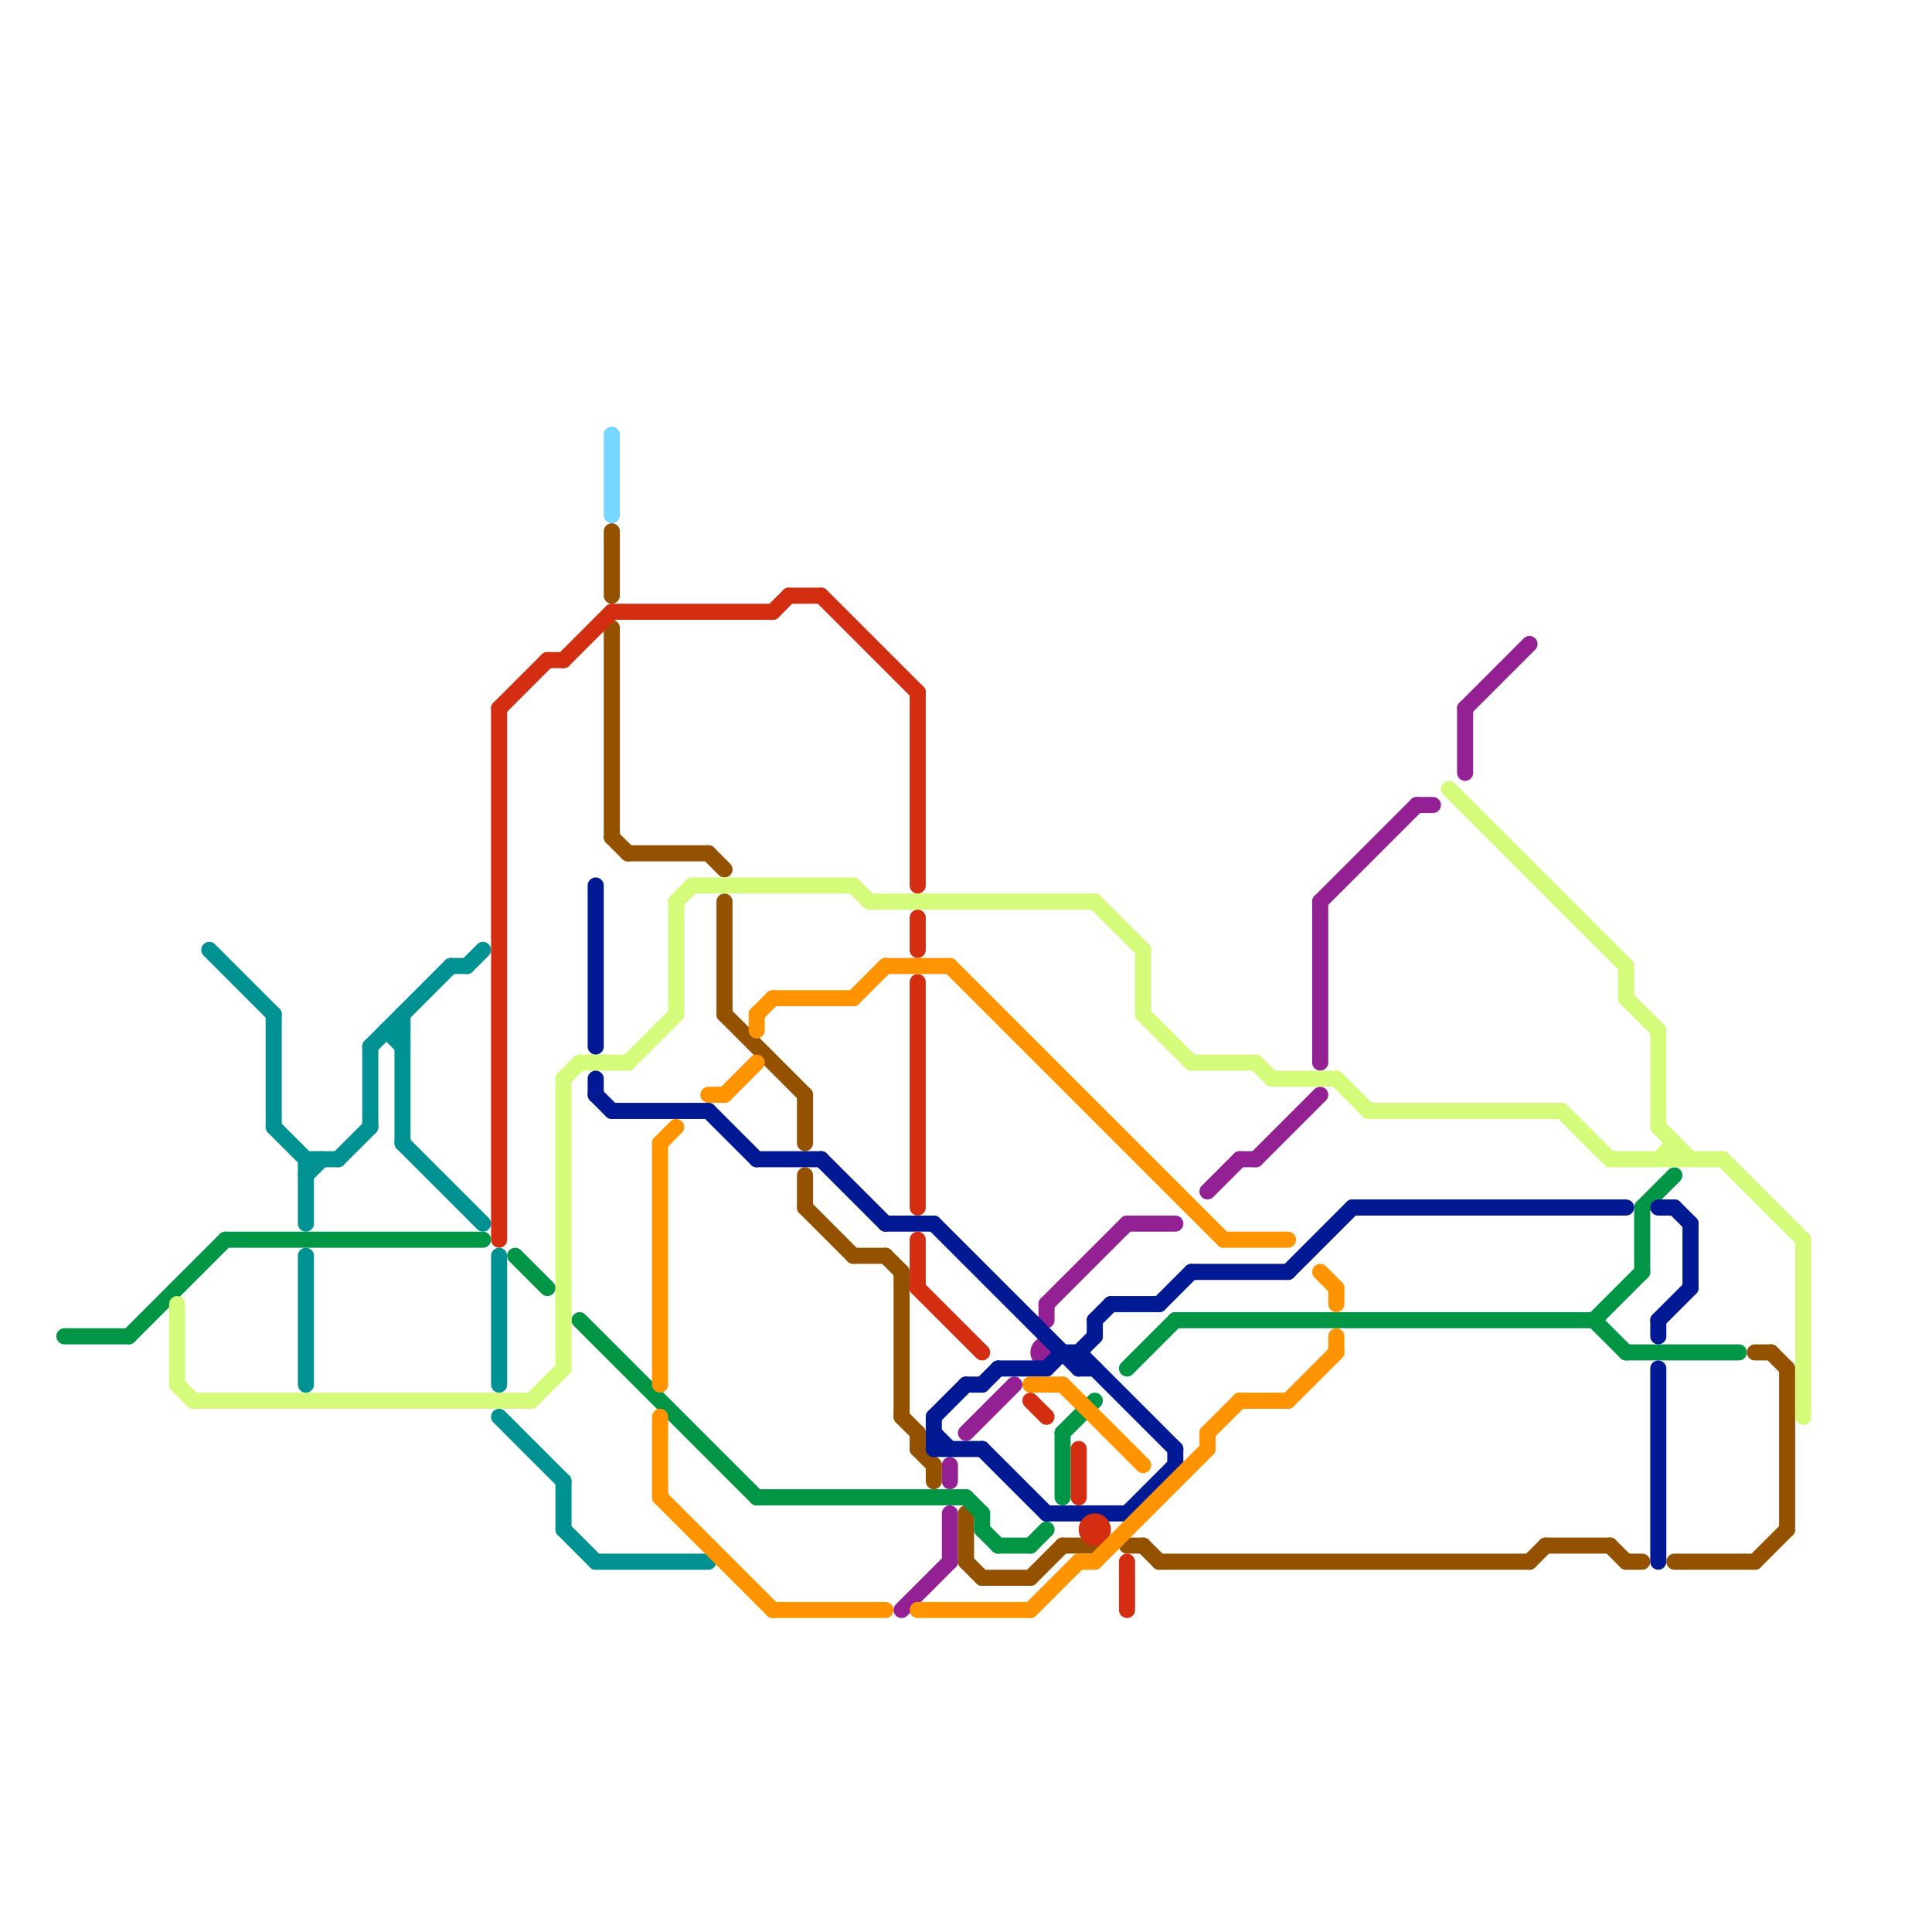 
<svg version="1.1" xmlns="http://www.w3.org/2000/svg" viewBox="0 0 120 120">
<style>text { font: 1px Helvetica; font-weight: 600; white-space: pre; dominant-baseline: central; } line { stroke-width: 1; fill: none; stroke-linecap: round; stroke-linejoin: round; } .c0 { stroke: #942193 } .c1 { stroke: #945200 } .c2 { stroke: #009645 } .c3 { stroke: #d4fb79 } .c4 { stroke: #011993 } .c5 { stroke: #009193 } .c6 { stroke: #d42e12 } .c7 { stroke: #76d6ff } .c8 { stroke: #ff9300 } .w1 { stroke-width: 1; }</style><defs><g id="wm-xf"><circle r="1.2" fill="#000"/><circle r="0.9" fill="#fff"/><circle r="0.6" fill="#000"/><circle r="0.3" fill="#fff"/></g><g id="wm"><circle r="0.6" fill="#000"/><circle r="0.3" fill="#fff"/></g></defs><line class="c0 " x1="65" y1="81" x2="70" y2="76"/><line class="c0 " x1="78" y1="72" x2="82" y2="68"/><line class="c0 " x1="82" y1="56" x2="82" y2="66"/><line class="c0 " x1="65" y1="81" x2="65" y2="82"/><line class="c0 " x1="82" y1="56" x2="88" y2="50"/><line class="c0 " x1="59" y1="94" x2="59" y2="97"/><line class="c0 " x1="70" y1="76" x2="73" y2="76"/><line class="c0 " x1="91" y1="44" x2="91" y2="48"/><line class="c0 " x1="60" y1="89" x2="63" y2="86"/><line class="c0 " x1="59" y1="91" x2="59" y2="92"/><line class="c0 " x1="56" y1="100" x2="59" y2="97"/><line class="c0 " x1="75" y1="74" x2="77" y2="72"/><line class="c0 " x1="77" y1="72" x2="78" y2="72"/><line class="c0 " x1="88" y1="50" x2="89" y2="50"/><line class="c0 " x1="91" y1="44" x2="95" y2="40"/><circle cx="65" cy="84" r="1" fill="#942193" /><line class="c1 " x1="57" y1="89" x2="57" y2="90"/><line class="c1 " x1="38" y1="33" x2="38" y2="37"/><line class="c1 " x1="50" y1="75" x2="53" y2="78"/><line class="c1 " x1="101" y1="97" x2="102" y2="97"/><line class="c1 " x1="55" y1="78" x2="56" y2="79"/><line class="c1 " x1="96" y1="96" x2="100" y2="96"/><line class="c1 " x1="104" y1="97" x2="109" y2="97"/><line class="c1 " x1="109" y1="84" x2="110" y2="84"/><line class="c1 " x1="38" y1="39" x2="38" y2="52"/><line class="c1 " x1="72" y1="97" x2="95" y2="97"/><line class="c1 " x1="95" y1="97" x2="96" y2="96"/><line class="c1 " x1="60" y1="97" x2="61" y2="98"/><line class="c1 " x1="66" y1="96" x2="68" y2="96"/><line class="c1 " x1="58" y1="91" x2="58" y2="92"/><line class="c1 " x1="111" y1="85" x2="111" y2="95"/><line class="c1 " x1="44" y1="53" x2="45" y2="54"/><line class="c1 " x1="109" y1="97" x2="111" y2="95"/><line class="c1 " x1="100" y1="96" x2="101" y2="97"/><line class="c1 " x1="38" y1="52" x2="39" y2="53"/><line class="c1 " x1="71" y1="96" x2="72" y2="97"/><line class="c1 " x1="39" y1="53" x2="44" y2="53"/><line class="c1 " x1="45" y1="63" x2="50" y2="68"/><line class="c1 " x1="70" y1="96" x2="71" y2="96"/><line class="c1 " x1="56" y1="79" x2="56" y2="88"/><line class="c1 " x1="60" y1="94" x2="60" y2="97"/><line class="c1 " x1="50" y1="68" x2="50" y2="71"/><line class="c1 " x1="61" y1="98" x2="64" y2="98"/><line class="c1 " x1="56" y1="88" x2="57" y2="89"/><line class="c1 " x1="110" y1="84" x2="111" y2="85"/><line class="c1 " x1="50" y1="73" x2="50" y2="75"/><line class="c1 " x1="57" y1="90" x2="58" y2="91"/><line class="c1 " x1="53" y1="78" x2="55" y2="78"/><line class="c1 " x1="45" y1="56" x2="45" y2="63"/><line class="c1 " x1="64" y1="98" x2="66" y2="96"/><line class="c2 " x1="14" y1="77" x2="30" y2="77"/><line class="c2 " x1="8" y1="83" x2="14" y2="77"/><line class="c2 " x1="4" y1="83" x2="8" y2="83"/><line class="c2 " x1="99" y1="82" x2="101" y2="84"/><line class="c2 " x1="60" y1="93" x2="61" y2="94"/><line class="c2 " x1="47" y1="93" x2="60" y2="93"/><line class="c2 " x1="73" y1="82" x2="99" y2="82"/><line class="c2 " x1="64" y1="96" x2="65" y2="95"/><line class="c2 " x1="99" y1="82" x2="102" y2="79"/><line class="c2 " x1="62" y1="96" x2="64" y2="96"/><line class="c2 " x1="61" y1="95" x2="62" y2="96"/><line class="c2 " x1="66" y1="89" x2="66" y2="93"/><line class="c2 " x1="32" y1="78" x2="34" y2="80"/><line class="c2 " x1="102" y1="75" x2="102" y2="79"/><line class="c2 " x1="66" y1="89" x2="68" y2="87"/><line class="c2 " x1="102" y1="75" x2="104" y2="73"/><line class="c2 " x1="61" y1="94" x2="61" y2="95"/><line class="c2 " x1="101" y1="84" x2="108" y2="84"/><line class="c2 " x1="70" y1="85" x2="73" y2="82"/><line class="c2 " x1="36" y1="82" x2="47" y2="93"/><line class="c3 " x1="54" y1="56" x2="68" y2="56"/><line class="c3 " x1="53" y1="55" x2="54" y2="56"/><line class="c3 " x1="74" y1="66" x2="78" y2="66"/><line class="c3 " x1="39" y1="66" x2="42" y2="63"/><line class="c3 " x1="11" y1="81" x2="11" y2="86"/><line class="c3 " x1="35" y1="67" x2="36" y2="66"/><line class="c3 " x1="85" y1="69" x2="97" y2="69"/><line class="c3 " x1="42" y1="56" x2="42" y2="63"/><line class="c3 " x1="11" y1="86" x2="12" y2="87"/><line class="c3 " x1="43" y1="55" x2="53" y2="55"/><line class="c3 " x1="101" y1="62" x2="103" y2="64"/><line class="c3 " x1="71" y1="63" x2="74" y2="66"/><line class="c3 " x1="35" y1="67" x2="35" y2="85"/><line class="c3 " x1="103" y1="72" x2="104" y2="71"/><line class="c3 " x1="12" y1="87" x2="33" y2="87"/><line class="c3 " x1="79" y1="67" x2="83" y2="67"/><line class="c3 " x1="83" y1="67" x2="85" y2="69"/><line class="c3 " x1="42" y1="56" x2="43" y2="55"/><line class="c3 " x1="103" y1="70" x2="105" y2="72"/><line class="c3 " x1="107" y1="72" x2="112" y2="77"/><line class="c3 " x1="97" y1="69" x2="100" y2="72"/><line class="c3 " x1="90" y1="49" x2="101" y2="60"/><line class="c3 " x1="103" y1="64" x2="103" y2="70"/><line class="c3 " x1="78" y1="66" x2="79" y2="67"/><line class="c3 " x1="68" y1="56" x2="71" y2="59"/><line class="c3 " x1="36" y1="66" x2="39" y2="66"/><line class="c3 " x1="100" y1="72" x2="107" y2="72"/><line class="c3 " x1="104" y1="71" x2="104" y2="72"/><line class="c3 " x1="112" y1="77" x2="112" y2="88"/><line class="c3 " x1="33" y1="87" x2="35" y2="85"/><line class="c3 " x1="71" y1="59" x2="71" y2="63"/><line class="c3 " x1="101" y1="60" x2="101" y2="62"/><line class="c4 " x1="61" y1="86" x2="62" y2="85"/><line class="c4 " x1="44" y1="69" x2="47" y2="72"/><line class="c4 " x1="72" y1="81" x2="74" y2="79"/><line class="c4 " x1="55" y1="76" x2="58" y2="76"/><line class="c4 " x1="69" y1="81" x2="72" y2="81"/><line class="c4 " x1="47" y1="72" x2="51" y2="72"/><line class="c4 " x1="65" y1="94" x2="70" y2="94"/><line class="c4 " x1="67" y1="84" x2="67" y2="85"/><line class="c4 " x1="67" y1="84" x2="68" y2="83"/><line class="c4 " x1="103" y1="85" x2="103" y2="97"/><line class="c4 " x1="68" y1="82" x2="69" y2="81"/><line class="c4 " x1="58" y1="90" x2="61" y2="90"/><line class="c4 " x1="62" y1="85" x2="65" y2="85"/><line class="c4 " x1="67" y1="85" x2="68" y2="85"/><line class="c4 " x1="73" y1="90" x2="73" y2="91"/><line class="c4 " x1="58" y1="76" x2="67" y2="85"/><line class="c4 " x1="51" y1="72" x2="55" y2="76"/><line class="c4 " x1="58" y1="88" x2="60" y2="86"/><line class="c4 " x1="103" y1="75" x2="104" y2="75"/><line class="c4 " x1="58" y1="89" x2="59" y2="90"/><line class="c4 " x1="37" y1="55" x2="37" y2="65"/><line class="c4 " x1="61" y1="90" x2="65" y2="94"/><line class="c4 " x1="105" y1="76" x2="105" y2="80"/><line class="c4 " x1="80" y1="79" x2="84" y2="75"/><line class="c4 " x1="66" y1="84" x2="67" y2="84"/><line class="c4 " x1="84" y1="75" x2="101" y2="75"/><line class="c4 " x1="37" y1="67" x2="37" y2="68"/><line class="c4 " x1="38" y1="69" x2="44" y2="69"/><line class="c4 " x1="67" y1="84" x2="73" y2="90"/><line class="c4 " x1="60" y1="86" x2="61" y2="86"/><line class="c4 " x1="74" y1="79" x2="80" y2="79"/><line class="c4 " x1="70" y1="94" x2="73" y2="91"/><line class="c4 " x1="104" y1="75" x2="105" y2="76"/><line class="c4 " x1="103" y1="82" x2="103" y2="83"/><line class="c4 " x1="58" y1="88" x2="58" y2="90"/><line class="c4 " x1="37" y1="68" x2="38" y2="69"/><line class="c4 " x1="68" y1="82" x2="68" y2="83"/><line class="c4 " x1="103" y1="82" x2="105" y2="80"/><line class="c4 " x1="65" y1="85" x2="66" y2="84"/><line class="c5 " x1="24" y1="64" x2="25" y2="65"/><line class="c5 " x1="13" y1="59" x2="17" y2="63"/><line class="c5 " x1="23" y1="65" x2="23" y2="70"/><line class="c5 " x1="19" y1="78" x2="19" y2="86"/><line class="c5 " x1="19" y1="72" x2="21" y2="72"/><line class="c5 " x1="35" y1="92" x2="35" y2="95"/><line class="c5 " x1="24" y1="64" x2="25" y2="64"/><line class="c5 " x1="35" y1="95" x2="37" y2="97"/><line class="c5 " x1="25" y1="71" x2="30" y2="76"/><line class="c5 " x1="31" y1="78" x2="31" y2="86"/><line class="c5 " x1="37" y1="97" x2="44" y2="97"/><line class="c5 " x1="21" y1="72" x2="23" y2="70"/><line class="c5 " x1="28" y1="60" x2="29" y2="60"/><line class="c5 " x1="25" y1="63" x2="25" y2="71"/><line class="c5 " x1="31" y1="88" x2="35" y2="92"/><line class="c5 " x1="19" y1="73" x2="20" y2="72"/><line class="c5 " x1="17" y1="63" x2="17" y2="70"/><line class="c5 " x1="19" y1="72" x2="19" y2="76"/><line class="c5 " x1="29" y1="60" x2="30" y2="59"/><line class="c5 " x1="17" y1="70" x2="19" y2="72"/><line class="c5 " x1="23" y1="65" x2="28" y2="60"/><line class="c6 " x1="34" y1="41" x2="35" y2="41"/><line class="c6 " x1="49" y1="37" x2="51" y2="37"/><line class="c6 " x1="57" y1="77" x2="57" y2="80"/><line class="c6 " x1="67" y1="90" x2="67" y2="93"/><line class="c6 " x1="57" y1="80" x2="61" y2="84"/><line class="c6 " x1="57" y1="43" x2="57" y2="55"/><line class="c6 " x1="57" y1="61" x2="57" y2="75"/><line class="c6 " x1="48" y1="38" x2="49" y2="37"/><line class="c6 " x1="38" y1="38" x2="48" y2="38"/><line class="c6 " x1="51" y1="37" x2="57" y2="43"/><line class="c6 " x1="70" y1="97" x2="70" y2="100"/><line class="c6 " x1="64" y1="87" x2="65" y2="88"/><line class="c6 " x1="57" y1="57" x2="57" y2="59"/><line class="c6 " x1="35" y1="41" x2="38" y2="38"/><line class="c6 " x1="31" y1="44" x2="34" y2="41"/><line class="c6 " x1="31" y1="44" x2="31" y2="77"/><circle cx="68" cy="95" r="1" fill="#d42e12" /><line class="c7 " x1="38" y1="27" x2="38" y2="32"/><line class="c8 " x1="48" y1="100" x2="55" y2="100"/><line class="c8 " x1="64" y1="86" x2="66" y2="86"/><line class="c8 " x1="57" y1="100" x2="64" y2="100"/><line class="c8 " x1="66" y1="86" x2="71" y2="91"/><line class="c8 " x1="64" y1="100" x2="67" y2="97"/><line class="c8 " x1="77" y1="87" x2="80" y2="87"/><line class="c8 " x1="41" y1="71" x2="42" y2="70"/><line class="c8 " x1="83" y1="83" x2="83" y2="84"/><line class="c8 " x1="67" y1="97" x2="68" y2="97"/><line class="c8 " x1="80" y1="87" x2="83" y2="84"/><line class="c8 " x1="47" y1="63" x2="47" y2="64"/><line class="c8 " x1="41" y1="71" x2="41" y2="86"/><line class="c8 " x1="47" y1="63" x2="48" y2="62"/><line class="c8 " x1="82" y1="79" x2="83" y2="80"/><line class="c8 " x1="83" y1="80" x2="83" y2="81"/><line class="c8 " x1="44" y1="68" x2="45" y2="68"/><line class="c8 " x1="75" y1="89" x2="75" y2="90"/><line class="c8 " x1="41" y1="88" x2="41" y2="93"/><line class="c8 " x1="41" y1="93" x2="48" y2="100"/><line class="c8 " x1="76" y1="77" x2="80" y2="77"/><line class="c8 " x1="48" y1="62" x2="53" y2="62"/><line class="c8 " x1="55" y1="60" x2="59" y2="60"/><line class="c8 " x1="53" y1="62" x2="55" y2="60"/><line class="c8 " x1="75" y1="89" x2="77" y2="87"/><line class="c8 " x1="68" y1="97" x2="75" y2="90"/><line class="c8 " x1="59" y1="60" x2="76" y2="77"/><line class="c8 " x1="45" y1="68" x2="47" y2="66"/>
</svg>
